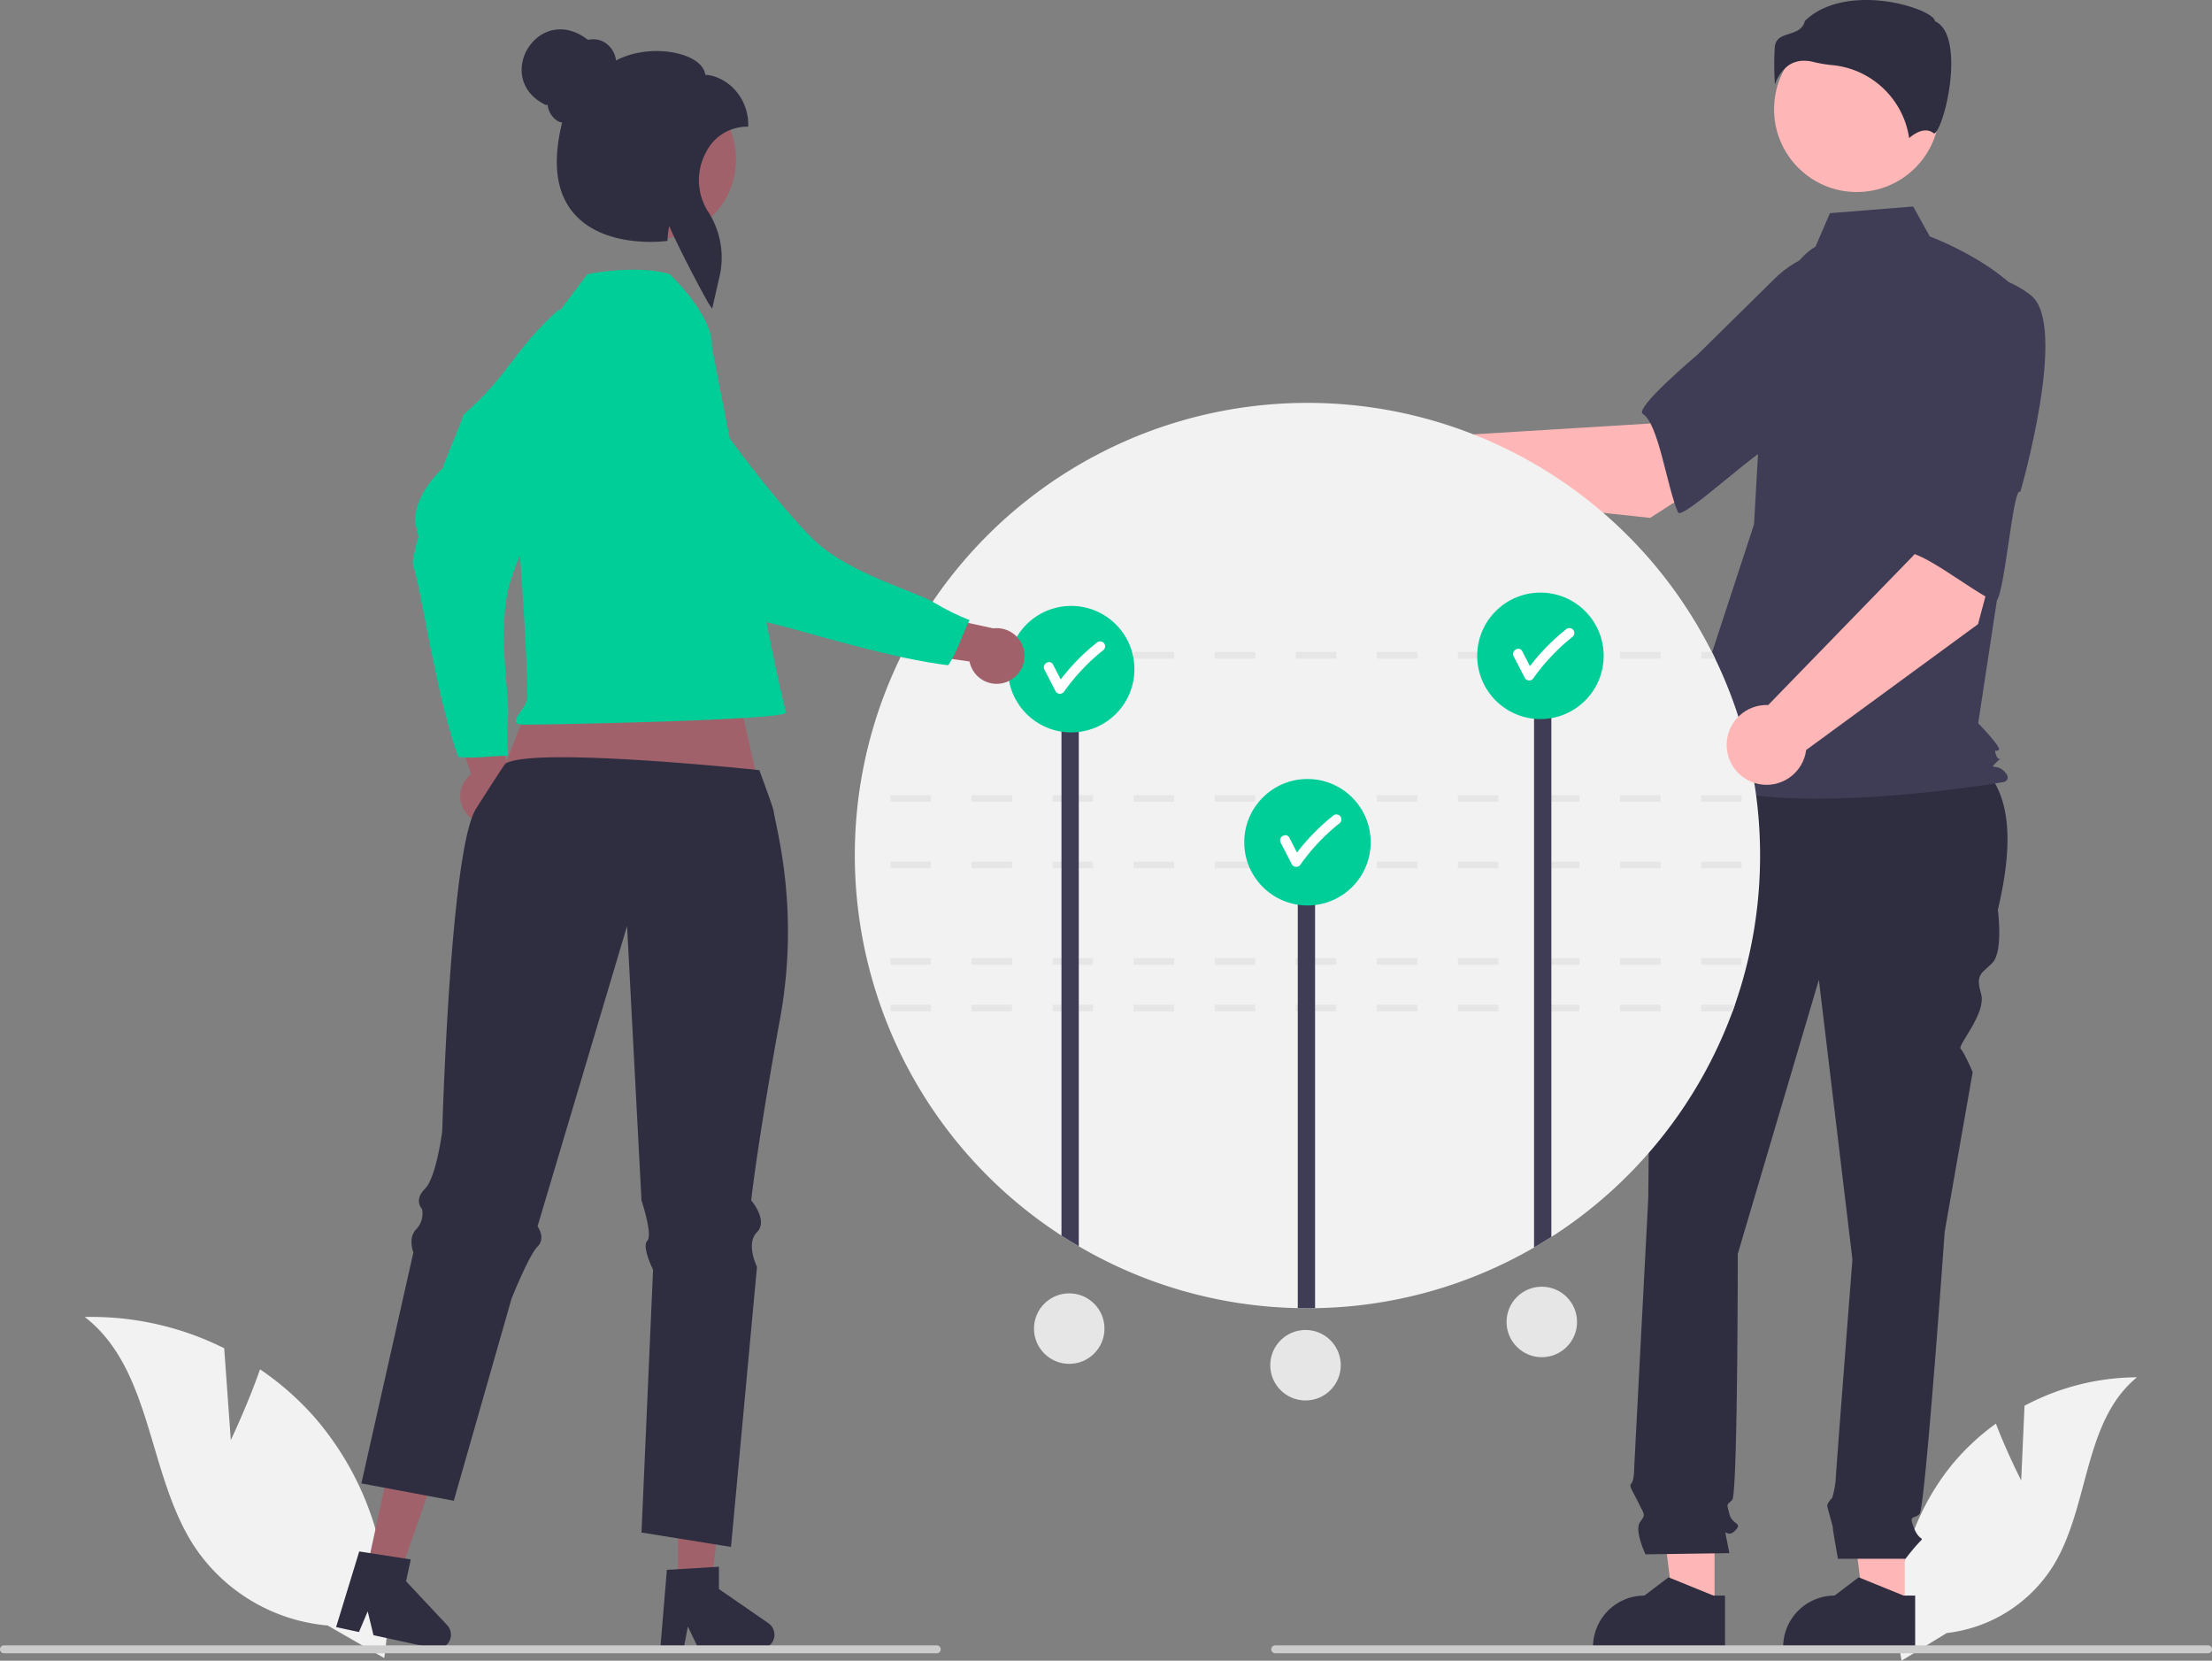 <svg xmlns="http://www.w3.org/2000/svg" width="664.67" height="498.947" xmlns:v="https://vecta.io/nano"><rect width="100%" height="100%" fill="#808080" stroke="none"/><style><![CDATA[.B{fill:#00ce98}.C{fill:#2f2e41}.D{fill:#a0616a}.E{fill:#ffb6b6}.F{fill:#3f3d56}.G{fill:#f2f2f2}]]></style><path d="M607.339 444.782l.998-22.434c10.401-5.56 22.002-8.496 33.796-8.555-16.231 13.27-14.203 38.851-25.208 56.697a43.58 43.58 0 0 1-31.959 20.14l-13.583 8.316a73.03 73.03 0 0 1 15.393-59.179 70.54 70.54 0 0 1 12.964-12.046c3.253 8.578 7.599 17.061 7.599 17.061z" class="G"/><path d="M141.013 245.338a8.31 8.31 0 0 1 .543-12.733l-9.306-28.031 14.822 3.982 6.564 26.008a8.36 8.36 0 0 1-12.624 10.773z" class="D"/><path d="M167.876 93.043c2.459 1.41 17.011-2.084 19.853-1.09-1.569 9.572 6.952 5.98-2.301 18.55s-27.888 50.258-32.121 64.344-.043 33.936-.677 40.612c-.306 3.868-.287 7.755.057 11.62-4.999-.063-9.926.974-15.003.312-5.414-15.321-9.055-37.128-11.527-49.18s-2.562-6.955-1.429-12.982 1.408-1.647.217-7.413 3.626-13.009 8.076-17.139c1.919-5.519 4.399-10.665 6.298-16.127 13.921-12.144 14.836-19.159 28.557-31.506z" class="B"/><path d="M572.34 483.401h-12.299l-5.851-47.44h18.153l-.003 47.44z" class="E"/><use href="#B" class="C"/><path d="M515.2 483.401h-12.299l-5.851-47.44h18.152l-.002 47.44z" class="E"/><g class="C"><use href="#B" x="-57.14"/><path d="M509.876 224.043l80 2c15.194 8.252 15.424 26.114 10.446 47.32 0 0 1.681 12.604-1.681 15.966s-5.042 3.361-3.361 9.243-7.199 15.489-6.12 16.568 3.599 6.961 3.599 6.961l-8.403 47.897s-5.882 83.19-7.563 84.87-3.361 0-1.681 4.201 3.361 2.521 1.681 4.201a61.89 61.89 0 0 0-4.201 5.042h-20.316s-1.532-8.403-1.532-9.243-1.681-5.882-1.681-6.722 1.485-2.326 1.485-2.326c.513-1.708.86-3.462 1.035-5.237 0-1.681 5.042-66.384 5.042-66.384l-10.084-84.03-24.369 82.349s0 72.266-1.681 73.946-1.681.84-.84 4.201 4.201 2.521 1.681 5.042-3.361-1.681-2.521 2.521l.84 4.201-25.209.361s-3.361-7.083-1.681-9.604 1.58-1.833-.471-5.958-2.891-4.966-2.05-5.806.84-5.31.84-5.31l4.201-80.401.84-87.391a8.38 8.38 0 0 0-.698-3.78v-3.422l3.219-12.125z"/></g><circle cx="557.934" cy="32.839" r="24.856" class="E"/><path d="M545.505 74.124c-5.355 3.184-8.558 9.033-10.397 14.985a142.01 142.01 0 0 0-6.102 33.929l-1.942 34.475-24.055 73.408c20.847 17.64 99.209 4.009 99.209 4.009s2.405-.802 0-3.207-4.747-.274-2.342-2.68.747.274-.055-2.131 0-.802.802-1.604-6.207-8.018-6.207-8.018l6.415-42.137 8.018-84.993c-9.622-12.027-28.973-19.117-28.973-19.117l-5-9-25 2z" class="F"/><path d="M542.096 18.251c.962.008 1.919.133 2.85.374 1.836.441 3.7.754 5.579.936 11.842 1.114 21.395 10.164 23.148 21.928 1.444-1.259 4.731-3.576 7.425-1.423h0c.041.034.065.052.16.007 1.789-.849 4.965-11.295 5.061-20.493.051-4.882-.718-11.116-4.666-13.09l-.208-.104-.055-.226c-.264-1.098-3.211-2.973-8.333-4.432-9.309-2.651-22.91-3.035-30.724 4.566-.591 2.563-2.789 3.265-4.732 3.886-2.152.688-4.01 1.282-4.303 3.921a80.91 80.91 0 0 0 .053 11.279 11.52 11.52 0 0 1 4.092-5.749 8.11 8.11 0 0 1 4.653-1.382z" class="C"/><path d="M495.831 155.594l40.603-26.003-20.451-27.185-20.194 24.84-62.919 3.859c-4.613-4.56-12.016-4.625-16.708-.147s-4.974 11.876-.634 16.697 11.726 5.318 16.671 1.121z" class="E"/><path d="M574.119 93.295c2.357 14.262-42.146 41.495-42.146 41.495-.001-3.347-26.562 21.923-27.761 19.147-3.407-7.89-5.803-26.579-10.564-29.57-2.723-1.711 16.399-17.781 16.399-17.781l23.145-22.803c7.412-7.449 18.125-10.58 28.382-8.296 0 0 10.188 3.546 12.545 17.808z" class="F"/><path d="M528.876 257.043a135.77 135.77 0 0 1-7.56 44.83l-.71 2a136.48 136.48 0 0 1-54.45 67.76l-5.2 3.17a135.22 135.22 0 0 1-65.8 18.22l-2.28.02c-.98 0-1.95-.01-2.92-.03a135.36 135.36 0 0 1-65.8-18.58q-2.64-1.545-5.2-3.21c-57.542-37.301-78.354-111.581-48.57-173.35l.99-2c23.121-45.885 70.119-74.83 121.5-74.83s98.379 28.945 121.5 74.83l.99 2c8.922 18.447 13.542 38.678 13.51 59.17z" class="G"/><g fill="#e6e6e6"><path d="M486.796 301.873v2h12.18v-2zm-24.36 0v2h12.18v-2zm-24.36 0v2h12.18v-2zm-24.36 0v2h12.18v-2zm-24.36 0v2h12.18v-2zm-24.36 0v2h12.18v-2zm-24.36 0v2h12.18v-2zm-24.35 0v2h12.17v-2zm-24.36 0v2h12.18v-2zm-24.36 0v2h12.18v-2zm253.75 0h-10.16v2h9.45z"/><use href="#C"/><use href="#C" y="-29"/><use href="#C" y="-49"/><path d="M514.376 195.873h-3.22v2h4.21l-.99-2zm-27.58 0v2h12.18v-2zm-24.36 0v2h12.18v-2zm-24.36 0v2h12.18v-2zm-24.36 0v2h12.18v-2zm-24.36 0v2h12.18v-2zm-24.36 0v2h12.18v-2zm-24.36 0v2h12.18v-2zm-24.35 0v2h12.17v-2zm-24.36 0v2h12.18v-2zm-20.55 0l-.99 2h9.36v-2z"/></g><path d="M466.156 202.613v169.02l-5.2 3.17v-172.19zm-71 56v134.41l-2.28.02c-.98 0-1.95-.01-2.92-.03v-134.4zm-71-56v171.82q-2.64-1.545-5.2-3.21v-168.61z" class="F"/><path d="M69.354 432.661l-1.984-27.589c-12.993-6.495-27.376-9.721-41.899-9.396 20.432 15.793 18.795 47.358 32.945 68.96a53.68 53.68 0 0 0 40.028 23.722l17.004 9.783a89.95 89.95 0 0 0-20.944-72.346 86.89 86.89 0 0 0-16.368-14.395c-3.717 10.671-8.782 21.262-8.782 21.262z" class="G"/><circle cx="462.876" cy="197.043" r="19" class="B"/><use href="#D" fill="#fff"/><circle cx="392.876" cy="253.043" r="19" class="B"/><use href="#D" x="-70" y="56" fill="#fff"/><circle cx="321.876" cy="201.043" r="19" class="B"/><use href="#D" x="-141" y="4" fill="#fff"/><path d="M594.354 187.531l12.508-46.565-33.425-6.327 1.797 31.962-43.918 45.221c-6.481-.265-11.998 4.672-12.452 11.142s4.32 12.129 10.774 12.771 12.25-3.964 13.08-10.397z" class="E"/><path d="M610.282 88.756c11.346 8.957-3.217 59.057-3.217 59.057-2.255-2.474-4.875 34.094-7.63 32.849-7.832-3.539-22.188-15.742-27.722-14.747-3.165.569.151-24.188.151-24.188l1.756-32.444c.464-10.498 6.275-20.027 15.397-25.245 0 0 9.92-4.239 21.265 4.718z" class="F"/><path d="M218.409 193.301l13.751 61.366-88.118-5.481 23.962-60.268 50.405 4.383zm-14.673 283.228l9.898-.001 4.709-38.179h-14.609l.002 38.18z" class="D"/><path d="M200.384 471.646l15.647-.934v6.704l14.876 10.274a4.19 4.19 0 0 1-2.38 7.634h-18.629l-3.211-6.631-1.254 6.631h-7.024z" class="C"/><path d="M110.182 471.604l9.674 2.098 12.696-36.313-14.277-3.097-8.093 37.312z" class="D"/><path d="M107.942 466.122l15.49 2.405-1.421 6.552 12.36 13.194a4.19 4.19 0 0 1-3.944 6.956l-18.205-3.949-1.732-7.161-2.631 6.215-6.864-1.489zm126.468-160.14c-6.947 38.178-8.683 54.662-8.683 54.662s5.21 6.074 1.737 9.547 0 10.41 0 10.41l-7.81 84.167-6.287-1.019-15.145-2.435-5.462-.883 3.473-78.956s-3.473-6.947-1.737-8.683-1.737-12.147-1.737-12.147l-4.337-82.43-26.904 90.24s2.61 3.473 0 6.074c-2.6 2.6-7.801 15.621-7.801 15.621l-15.999 55.982-1.358 4.754-8.344-1.562-9.081-1.708-1.669-.31-2.969-.563-1.911-.359-.65-.116-3.144-.592.951-4.22.495-2.222 13.535-60.115.31-1.387.33-1.465s-1.737-4.337.863-6.947a6.78 6.78 0 0 0 1.737-6.074 2.37 2.37 0 0 1-.233-.291 3.6 3.6 0 0 1-.621-1.417c-.233-1.087-.029-2.61 1.727-4.366a7.41 7.41 0 0 0 1.232-1.766c2.639-4.997 3.968-15.582 3.968-15.582s2.348-83.837 10.032-96.644c.408-.669 8.565-13.521 8.992-13.783 8.674-5.2 76.25 1.983 76.25 1.983s4.093 10.996 4.277 12.14c.999 6.433 7.861 30.077 1.972 62.463z" class="C"/><path d="M213.876 104.043s1.462-7.59-12.588-21.641c-7.439-2.48-20.327-1.034-24.795 0-20.663 27.275-16.963 22.462-22.342 37.701-1.395 3.952-2.092 7.748-1.472 10.848 2.48 12.398 6.505 76.037 5.678 79.343s-6.612 7.439-.827 7.439 80.395-1.306 78.742-3.786-22.397-109.905-22.397-109.905z" class="B"/><path d="M302.486 204.888a8.31 8.31 0 0 1-11.158-6.157l-29.241-4.154 10.167-11.497 26.209 5.707a8.36 8.36 0 0 1 4.023 16.101z" class="D"/><path d="M178.773 99.157c2.358-1.574 5.036-2.313 7.191-4.415 7.871 5.668 8.45-3.561 15.583 10.322s32.576 47.354 43.302 57.418 30.365 15.154 36.059 18.695c3.327 1.997 6.815 3.711 10.429 5.124-2.283 4.448-3.549 9.321-6.404 13.572-16.129-1.976-37.275-8.43-49.167-11.585s-7.369-.804-12.259-4.503-.848-1.995-6.54-3.496-10.033-9.041-11.748-14.865c-4.087-4.176-7.59-8.689-11.633-12.822l-14.813-53.446z" class="B"/><circle cx="197.237" cy="47.891" r="23.933" class="D"/><path d="M213.227 91.638c-1.135-1.62-9.616-17.683-12.137-23.758a27.78 27.78 0 0 0-.49 3.987l-.025.499-.495.064c-.745.095-18.347 2.232-27.508-8.156-5.427-6.153-6.658-15.382-3.663-27.436a4.78 4.78 0 0 1-1.542-.594c-1.603-1.11-2.636-2.87-2.823-4.811l-.507.136c-16.297-7.93-2.257-31.129 12.629-19.595a7.19 7.19 0 0 1 3.93.226 7.29 7.29 0 0 1 4.501 5.966c7.691-4.045 17.87-3.387 23.135-.352 2.204 1.271 3.47 2.872 3.695 4.658 6.218.347 12.906 6.404 12.906 14.986v.598h-.598c-5.098.109-9.72 3.02-12.019 7.571a17.58 17.58 0 0 0 .54 17.937 25.29 25.29 0 0 1 3.49 19.337L214 92.741z" class="C"/><path d="M282.67 495.521c.001.316-.124.619-.348.843s-.527.348-.843.347H1.19a1.19 1.19 0 1 1 0-2.38h280.29a1.18 1.18 0 0 1 .842.348c.223.224.348.527.348.842zm382 0c.001.316-.124.619-.348.843s-.527.348-.843.347H383.19a1.19 1.19 0 1 1 0-2.38h280.29a1.18 1.18 0 0 1 .842.348c.223.224.348.527.348.842z" fill="#ccc"/><g fill="#e6e6e6"><circle cx="321.286" cy="399.169" r="10.591"/><circle cx="392.286" cy="410.169" r="10.591"/><circle cx="463.286" cy="397.169" r="10.591"/></g><defs ><path id="B" d="M575.477 495.324l-39.658-.001v-.502a15.44 15.44 0 0 1 15.436-15.436h.001l7.244-5.496 13.516 5.497h3.462z"/><path id="C" d="M511.156 287.873v2h12.18v-2zm-24.36 0v2h12.18v-2zm-24.36 0v2h12.18v-2zm-24.36 0v2h12.18v-2zm-24.36 0v2h12.18v-2zm-24.36 0v2h12.18v-2zm-24.36 0v2h12.18v-2zm-24.36 0v2h12.18v-2zm-24.35 0v2h12.17v-2zm-24.36 0v2h12.18v-2zm-24.36 0v2h12.18v-2z"/><path id="D" d="M472.63 189.124c-.594-.566-1.528-.566-2.121 0-4.032 3.215-7.653 6.914-10.782 11.013q-1.152-2.23-2.305-4.459c-.887-1.716-3.476-.2-2.59 1.514q1.685 3.261 3.371 6.522a1.52 1.52 0 0 0 2.59 0 60.75 60.75 0 0 1 11.837-12.469 1.51 1.51 0 0 0 0-2.121z"/></defs></svg>